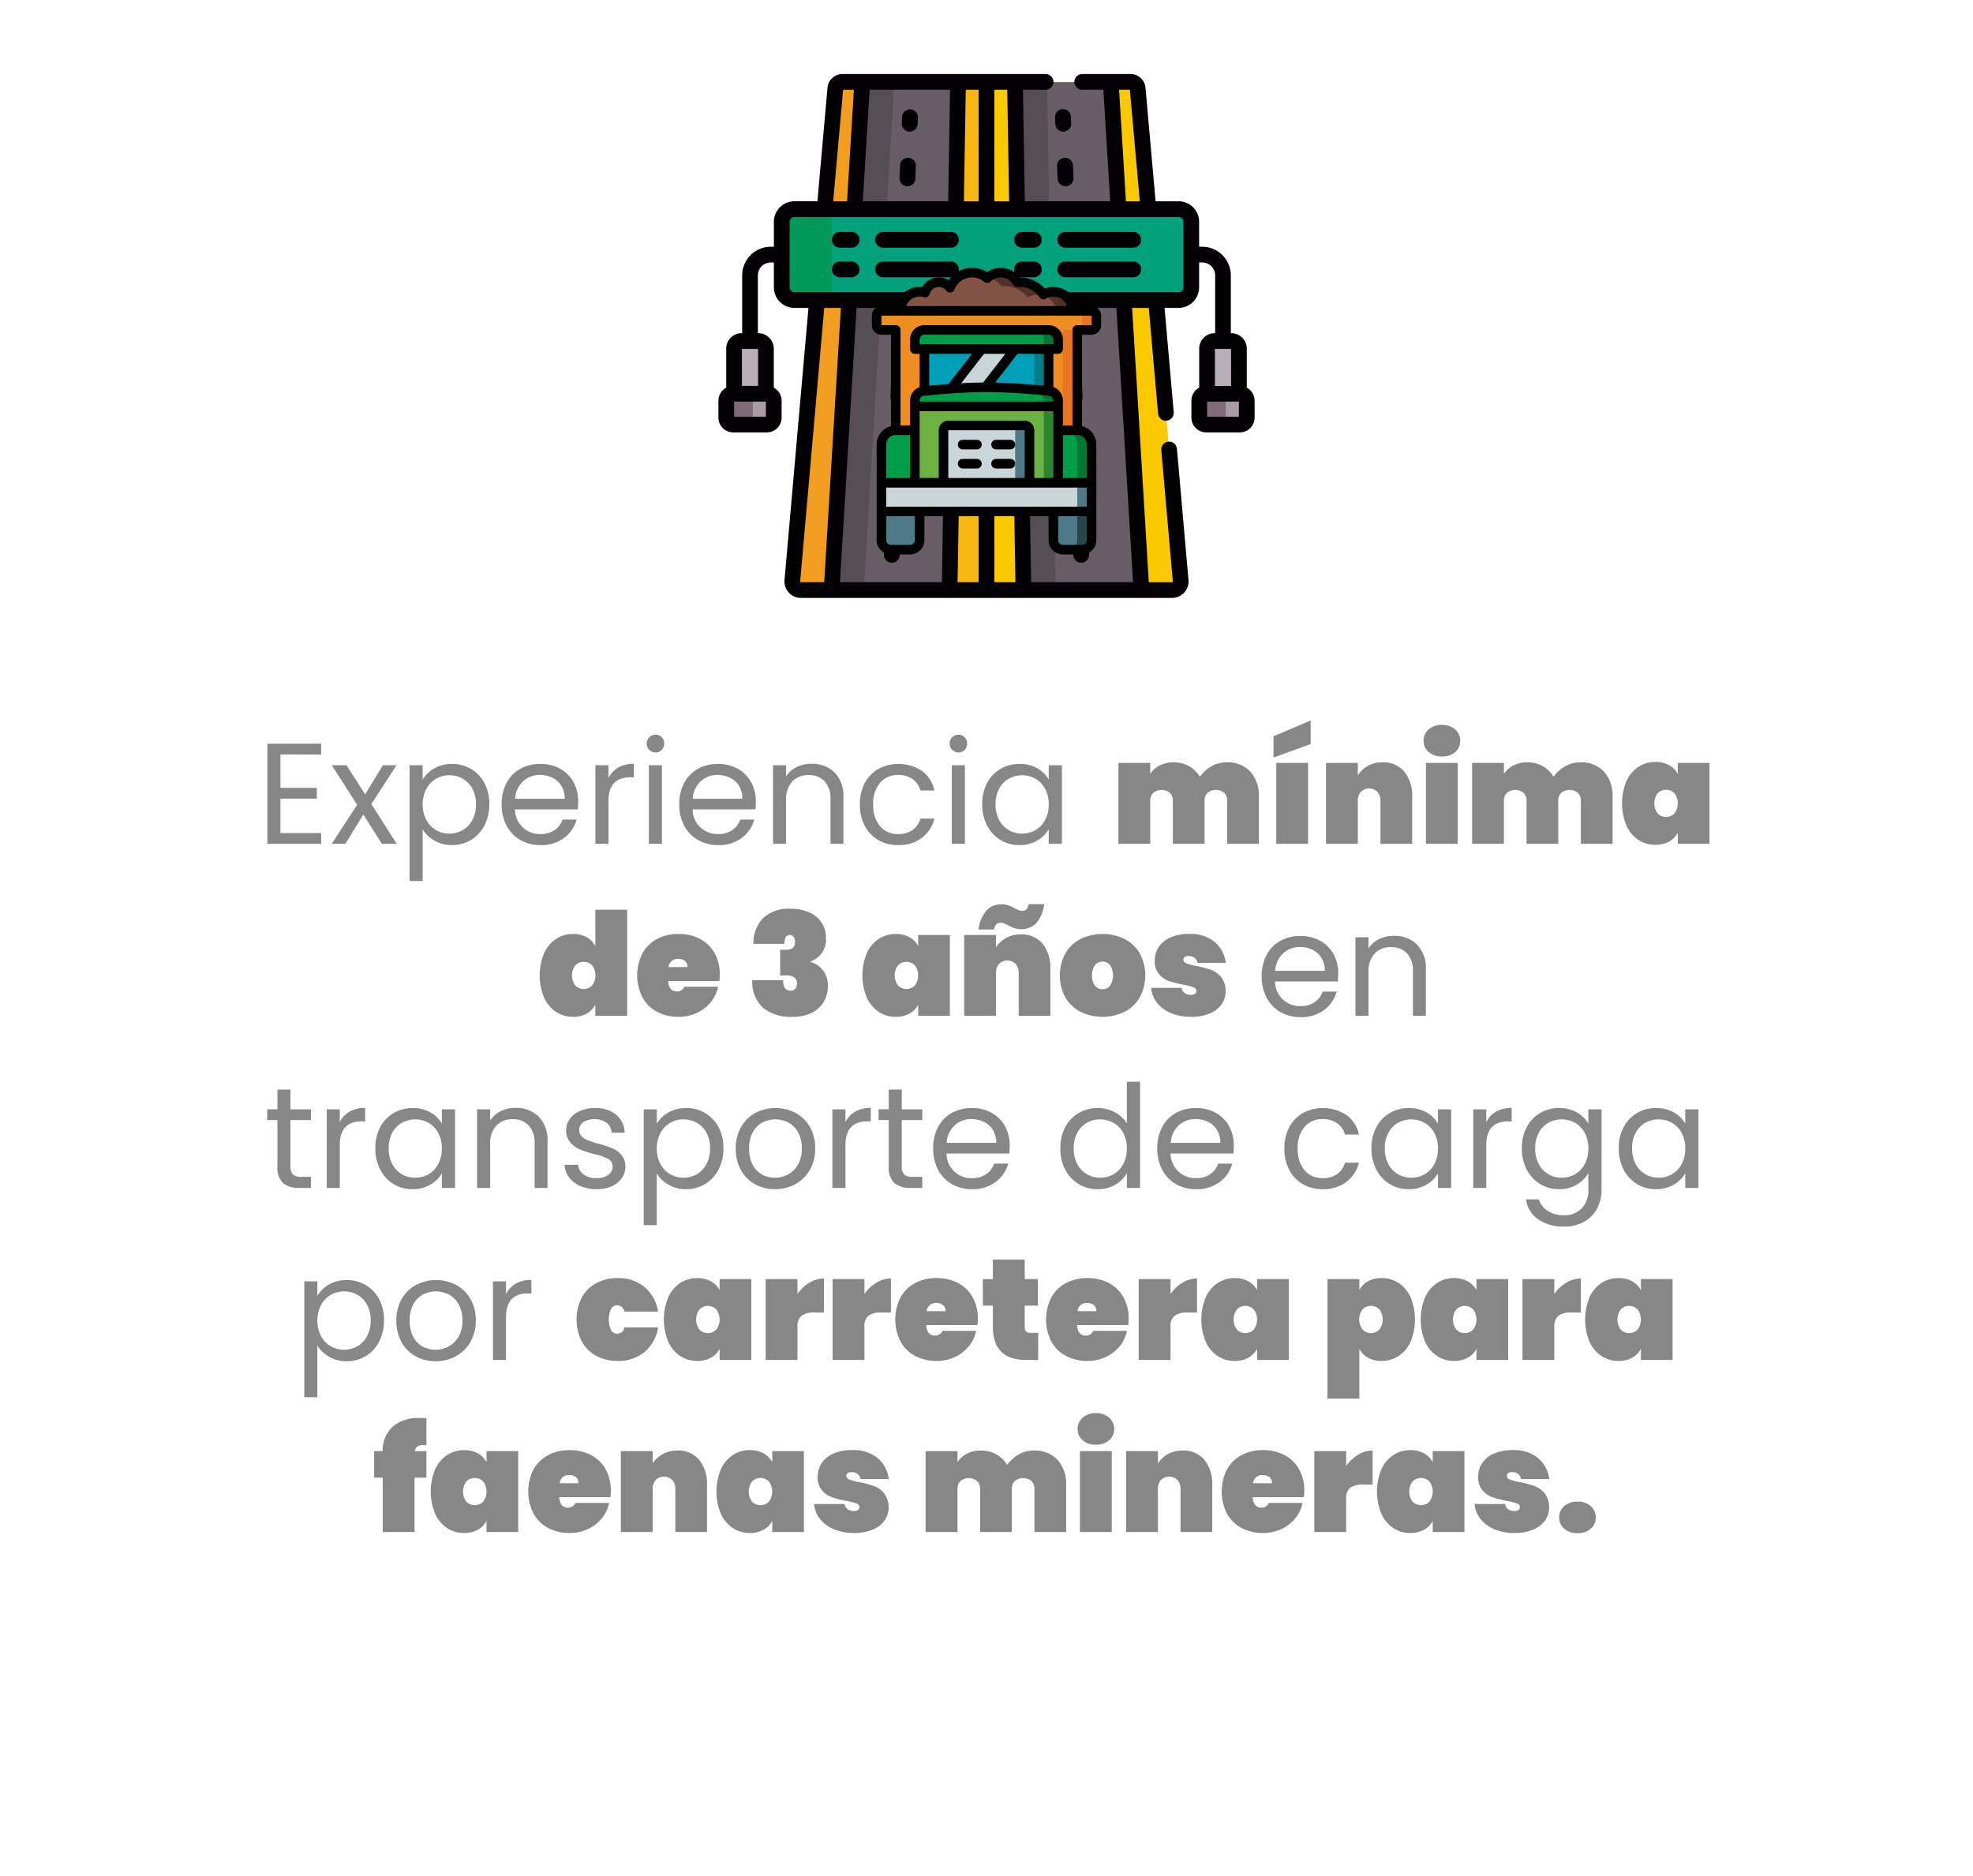 <svg id="28b1df4f-6c2e-4c9c-aa7f-655202340834" data-name="Capa 1" xmlns="http://www.w3.org/2000/svg" viewBox="0 0 178.903 170.079"><title>logos</title><path d="M104.131,19.087l-.972-11.025a.656.656,0,0,0-.643-.611H89.166V19.087Z" fill="#fac900"/><path d="M101.425,19.087l-.708-11.636h-8.686l.195,11.636Z" fill="#685c67"/><path d="M92.031,7.451l.195,11.636h2.909L94.94,7.451Z" fill="#574d55"/><path d="M104.817,27.178H89.166V53.529h17.125a.783.783,0,0,0,.765-.864Z" fill="#fac900"/><path d="M78.25,7.451H76.386a.656.656,0,0,0-.643.611l-.972,11.025h2.792Z" fill="#f19d1f"/><path d="M86.544,7.451l-.16,11.636H89.451V7.451Z" fill="#f6b712"/><path d="M77.085,27.178H74.085L71.846,52.665a.783.783,0,0,0,.765.864h2.919Z" fill="#f19d1f"/><path d="M86.272,27.178,85.909,53.529H89.451V27.178Z" fill="#f6b712"/><path d="M92.357,27.178,92.798,53.529H103.497l-1.598-26.351Z" fill="#685c67"/><path d="M92.357,27.178,92.798,53.529h2.909l-.441-26.351Z" fill="#574d55"/><path d="M86.676,19.087l.195-11.636h-8.686l-.708,11.636Z" fill="#685c67"/><path d="M78.184,7.451l-.708,11.636H80.386l.708-11.636Z" fill="#574d55"/><path d="M77.003,27.178,75.405,53.529H86.104l.441-26.351Z" fill="#685c67"/><path d="M77.003,27.178,75.405,53.529H78.314l1.598-26.351Z" fill="#574d55"/><path d="M106.868,27.231H72.034A1.154,1.154,0,0,1,70.884,26.081V20.139a1.154,1.154,0,0,1,1.15-1.15h34.833a1.154,1.154,0,0,1,1.15,1.15V26.081A1.153,1.153,0,0,1,106.868,27.231Z" fill="#00a17b"/><path d="M75.429,26.081V20.139a1.154,1.154,0,0,1,1.15-1.15H72.034a1.153,1.153,0,0,0-1.15,1.15V26.081a1.154,1.154,0,0,0,1.15,1.15H76.579A1.154,1.154,0,0,1,75.429,26.081Z" fill="#00995a"/><path d="M112.341,36.015v-4.378a.689.689,0,0,0-.687-.687h-1.517a.689.689,0,0,0-.687.687v4.378Z" fill="#b9aeb8"/><path d="M69.452,36.015v-4.378a.689.689,0,0,0-.687-.687H67.248a.689.689,0,0,0-.687.687v4.378Z" fill="#b9aeb8"/><path d="M112.419,35.73H109.371a.631.631,0,0,0-.629.629v1.533a.631.631,0,0,0,.629.629h3.048a.631.631,0,0,0,.629-.629V36.359A.631.631,0,0,0,112.419,35.73Z" fill="#ab9ba7"/><path d="M69.531,35.73H66.482a.631.631,0,0,0-.629.629v1.533a.631.631,0,0,0,.629.629H69.531a.631.631,0,0,0,.629-.629V36.359A.631.631,0,0,0,69.531,35.73Z" fill="#ab9ba7"/><path d="M111.147,37.892V36.359a.631.631,0,0,1,.629-.629H109.371a.631.631,0,0,0-.629.629v1.533a.631.631,0,0,0,.629.629h2.406A.631.631,0,0,1,111.147,37.892Z" fill="#806b79"/><path d="M68.259,37.892V36.359a.631.631,0,0,1,.629-.629H66.482a.631.631,0,0,0-.629.629v1.533a.631.631,0,0,0,.629.629H68.888A.631.631,0,0,1,68.259,37.892Z" fill="#806b79"/><path d="M113.054,35.151V31.611a1.401,1.401,0,0,0-1.399-1.399H111.608V24.972a2.603,2.603,0,0,0-2.6-2.6h-.277v-2.259a1.864,1.864,0,0,0-1.862-1.862h-2.085L103.869,7.969a1.358,1.358,0,0,0-1.352-1.256H98.133a.712.712,0,1,0,0,1.424h1.915l.62,10.113H92.927l-.171-10.113h2.053a.712.712,0,0,0,0-1.424h-18.423a1.358,1.358,0,0,0-1.352,1.255L74.12,18.25H72.035a1.864,1.864,0,0,0-1.862,1.862v2.259h-.277a2.603,2.603,0,0,0-2.6,2.6v5.24h-.046a1.401,1.401,0,0,0-1.399,1.399v3.541a1.342,1.342,0,0,0-.708,1.182v1.533A1.343,1.343,0,0,0,66.483,39.208h3.049A1.343,1.343,0,0,0,70.873,37.866V36.333a1.342,1.342,0,0,0-.708-1.182V31.611a1.401,1.401,0,0,0-1.399-1.399h-.046V24.972A1.177,1.177,0,0,1,69.895,23.796h.277v2.259A1.864,1.864,0,0,0,72.035,27.917h1.273l-2.171,24.661A1.495,1.495,0,0,0,72.611,54.215h33.681a1.495,1.495,0,0,0,1.474-1.637l-1.046-11.883a.712.712,0,1,0-1.419.125l1.046,11.883a.092.092,0,0,1-.022.071.042.042,0,0,1-.033.017h-2.124l-1.511-24.873h1.509l.843,9.578a.712.712,0,1,0,1.419-.125l-.832-9.453h1.273a1.864,1.864,0,0,0,1.862-1.862v-2.259h.277a1.177,1.177,0,0,1,1.176,1.176V30.211h-.046a1.401,1.401,0,0,0-1.399,1.399v3.541a1.342,1.342,0,0,0-.708,1.182v1.533a1.343,1.343,0,0,0,1.341,1.341h3.049a1.343,1.343,0,0,0,1.341-1.341V36.333A1.343,1.343,0,0,0,113.054,35.151ZM69.448,37.783H66.566v-1.367h2.882Zm-.708-2.792h-1.467V31.636h1.467Zm32.734-26.854h.979l.899,10.113h-1.258ZM91.503,18.25H90.164V8.137h1.168Zm-2.763 0H87.4l.171-10.113h1.168Zm-9.885-10.113h7.292l-.171,10.113H78.235Zm-2.406,0h.979l-.62,10.113H75.55ZM72.578,52.774a.091.091,0,0,1-.022-.071l2.182-24.785h1.509L74.735,52.79H72.611A.043.043,0,0,1,72.578,52.774ZM88.739,27.917V52.79H86.829l.417-24.873Zm-3.335,24.873H76.162l1.511-24.873h8.147Zm4.76,0v-24.873h1.494l.417,24.873Zm12.577,0H93.499l-.417-24.873h8.148ZM107.306,26.055a.444.444,0,0,1-.438.438H72.035a.444.444,0,0,1-.438-.438V20.113a.444.444,0,0,1,.438-.438h34.833a.444.444,0,0,1,.438.438Zm2.856,5.581h1.467v3.356h-1.467Zm2.175,6.147h-2.882v-1.367H112.337Z" fill="#020002"/><path d="M96.414,11.931l.03-.001a.719.719,0,0,0,.688-.748l-.024-.575a.719.719,0,1,0-1.436.059l.024.575A.719.719,0,0,0,96.414,11.931Z" fill="#020002"/><path d="M97.777,44.053a.719.719,0,0,0-.688.748l.048,1.144a.719.719,0,0,0,.718.689l.03-.001a.719.719,0,0,0,.688-.748l-.047-1.144a.721.721,0,0,0-.748-.688Z" fill="#020002"/><path d="M97.572,39.096a.719.719,0,0,0-.688.748l.047,1.144a.719.719,0,0,0,.718.689l.03-.001a.719.719,0,0,0,.688-.748l-.047-1.144A.722.722,0,0,0,97.572,39.096Z" fill="#020002"/><path d="M97.366,34.138a.719.719,0,0,0-.688.748l.047,1.144a.719.719,0,0,0,.718.689l.03-.001a.719.719,0,0,0,.688-.748l-.047-1.144A.721.721,0,0,0,97.366,34.138Z" fill="#020002"/><path d="M97.237,31.762l.03-.001a.719.719,0,0,0,.688-.748l-.047-1.144a.719.719,0,1,0-1.436.06l.047,1.144a.719.719,0,0,0,.718.689Z" fill="#020002"/><path d="M96.543,14.308a.719.719,0,0,0-.688.748l.047,1.144a.719.719,0,0,0,.718.689l.03-.001a.719.719,0,0,0,.688-.748L97.291,14.996A.721.721,0,0,0,96.543,14.308Z" fill="#020002"/><path d="M97.983,49.011a.719.719,0,0,0-.688.748l.024.575a.719.719,0,0,0,.718.689l.03-.001a.719.719,0,0,0,.688-.748l-.024-.575A.719.719,0,0,0,97.983,49.011Z" fill="#020002"/><path d="M82.542,9.92a.719.719,0,0,0-.748.688l-.024.575a.719.719,0,0,0,.688.748l.03.001a.719.719,0,0,0,.718-.689l.024-.575A.719.719,0,0,0,82.542,9.92Z" fill="#020002"/><path d="M81.019,46.634l.03.001a.719.719,0,0,0,.718-.689l.047-1.144a.719.719,0,1,0-1.436-.06l-.047,1.144a.719.719,0,0,0,.688.748Z" fill="#020002"/><path d="M81.224,41.676l.03.001a.719.719,0,0,0,.718-.689l.047-1.144a.719.719,0,1,0-1.436-.06l-.047,1.144A.719.719,0,0,0,81.224,41.676Z" fill="#020002"/><path d="M81.43,36.719l.03.001a.719.719,0,0,0,.718-.689l.047-1.144a.719.719,0,1,0-1.436-.06l-.047,1.144A.719.719,0,0,0,81.43,36.719Z" fill="#020002"/><path d="M81.636,31.761l.03.001a.719.719,0,0,0,.718-.689l.047-1.144a.719.719,0,0,0-1.436-.06L80.947,31.013a.719.719,0,0,0,.688.748Z" fill="#020002"/><path d="M82.36,14.308a.718.718,0,0,0-.748.688l-.047,1.144a.719.719,0,0,0,.688.748l.03.001a.719.719,0,0,0,.718-.689l.047-1.144A.719.719,0,0,0,82.36,14.308Z" fill="#020002"/><path d="M80.836,51.022l.03.001a.719.719,0,0,0,.718-.689l.024-.575a.719.719,0,1,0-1.436-.06l-.024.575A.719.719,0,0,0,80.836,51.022Z" fill="#020002"/><path d="M77.221,21.03H76.142a.712.712,0,1,0,0,1.424h1.079a.712.712,0,0,0,0-1.424Z" fill="#020002"/><path d="M86.231,21.03H80.065a.712.712,0,1,0,0,1.424h6.166a.712.712,0,1,0,0-1.424Z" fill="#020002"/><path d="M77.221,23.713H76.142a.712.712,0,0,0,0,1.424h1.079a.712.712,0,0,0,0-1.424Z" fill="#020002"/><path d="M86.231,23.713H80.065a.712.712,0,0,0,0,1.424h6.166a.712.712,0,0,0,0-1.424Z" fill="#020002"/><path d="M93.752,21.03H92.672a.712.712,0,1,0,0,1.424h1.079a.712.712,0,0,0,0-1.424Z" fill="#020002"/><path d="M102.761,21.03H96.595a.712.712,0,1,0,0,1.424h6.166a.712.712,0,0,0,0-1.424Z" fill="#020002"/><path d="M93.752,23.713H92.672a.712.712,0,1,0,0,1.424h1.079a.712.712,0,0,0,0-1.424Z" fill="#020002"/><path d="M102.761,23.713H96.595a.712.712,0,1,0,0,1.424h6.166a.712.712,0,0,0,0-1.424Z" fill="#020002"/><g id="58951096-3a26-4d0a-9ece-a0bf32a6830c" data-name="Page-1"><g id="27c18001-0303-43bc-998c-170153753291" data-name="036---Truck-"><g id="3c034bf4-78e3-481f-ae58-65b7a08ef165" data-name="Icons"><path id="664d466a-d455-4339-8323-d83285cabdbf" data-name="Shape" d="M95.515,26.452a1.717,1.717,0,0,0-.897.256,2.592,2.592,0,0,0-2.135-1.122,2.116,2.116,0,0,0-.234.013,1.719,1.719,0,0,0-2.651-.437c-.026.022-.048.043-.069.065-.03-.026-.061-.048-.095-.074a2.133,2.133,0,0,0-2.577,0H86.853a2.185,2.185,0,0,0-.71.94,1.295,1.295,0,0,0-.693-.463,1.184,1.184,0,0,0-.329-.043,1.282,1.282,0,0,0-.935.407h-.004a1.322,1.322,0,0,0-.303.537,1.677,1.677,0,0,0-.489-.078,1.732,1.732,0,0,0-.736.165v.004a1.035,1.035,0,0,0-.243.139,1.732,1.732,0,0,0-.754,1.408v1.334H97.247v-1.334A1.732,1.732,0,0,0,95.515,26.452Z" fill="#825345"/><path id="5fad67a8-5eec-4461-8592-22c3f95c243e" data-name="Shape" d="M97.1,28.167v1.334h-1.299V28.289a1.663,1.663,0,0,0-1.732-1.559,1.875,1.875,0,0,0-.897.23,2.682,2.682,0,0,0-2.135-1.018,2.116,2.116,0,0,0-.234.013,1.749,1.749,0,0,0-1.351-.793,1.719,1.719,0,0,1,2.651.437,2.116,2.116,0,0,1,.234-.013,2.592,2.592,0,0,1,2.135,1.122,1.725,1.725,0,0,1,2.629,1.46Z" fill="#543029"/><path id="3490f3cf-4ea1-44ae-b57d-6ef3d1209aed" data-name="Shape" d="M89.599,25.162c-.026.022-.048.043-.069.065-.03-.026-.061-.048-.095-.074h.017A.816.816,0,0,1,89.599,25.162Z" fill="#825345"/><path id="5c55f23a-ae94-4eee-bc0c-37c57d7ea931" data-name="Shape" d="M99.413,28.618v.866a.433.433,0,0,1-.433.433H97.767a.102.102,0,0,0-.035.009.087.087,0,0,0-.052.078v9.009H81.223V30.004a.087.087,0,0,0-.087-.087H79.923a.533.533,0,0,1-.087-.009.433.433,0,0,1-.346-.424v-.866a.433.433,0,0,1,.433-.433H98.98A.433.433,0,0,1,99.413,28.618Z" fill="#e97522"/><path id="6ac50792-001a-4d33-b294-3995554c2c70" data-name="Shape" d="M98.114,28.618v.866a.433.433,0,0,1-.381.429.211.211,0,0,1-.052.004H96.468a.087.087,0,0,0-.087.087v9.009H81.223V30.004a.087.087,0,0,0-.087-.087H79.923a.533.533,0,0,1-.087-.009.433.433,0,0,1-.346-.424v-.866a.433.433,0,0,1,.433-.433H97.681A.433.433,0,0,1,98.114,28.618Z" fill="#ee8d21"/><path id="3b170d39-9d64-4344-8a4a-91fb005dc790" data-name="Shape" d="M79.923,45.509h3.465v3.465a.866.866,0,0,1-.866.866H80.79a.866.866,0,0,1-.866-.866Z" fill="#4e7a87"/><path id="0000e2f5-e95a-42f8-b7ac-f40be0cef9ae" data-name="Shape" d="M98.98,45.509v3.465a.869.869,0,0,1-.866.866H96.381a.869.869,0,0,1-.866-.866V45.509Z" fill="#2a444c"/><path id="8519fcc9-ab72-4d28-93c6-1f4532f1503f" data-name="Shape" d="M97.681,45.509v3.465a.869.869,0,0,1-.866.866h-.433a.869.869,0,0,1-.866-.866V45.509Z" fill="#4e7a87"/><rect id="56c6872d-065a-4d3e-bce2-c07179237ef8" data-name="Rectangle-path" x="79.923" y="42.477" width="19.056" height="3.898" fill="#4e7a87"/><rect id="3e2c8b2c-0a37-4047-80eb-7f2e584b513b" data-name="Rectangle-path" x="79.923" y="42.477" width="17.757" height="3.898" fill="#cad5d9"/><path id="70d31c65-67f7-42a0-8be5-14c00394046d" data-name="Shape" d="M98.98,40.312v3.465H79.923V40.312a1.299,1.299,0,0,1,1.299-1.299H97.681A1.299,1.299,0,0,1,98.98,40.312Z" fill="#007834"/><path id="add98461-d0fc-4ba5-bcd2-880fad049f3c" data-name="Shape" d="M97.681,40.312v3.465H79.923V40.312a1.299,1.299,0,0,1,1.299-1.299H96.381A1.299,1.299,0,0,1,97.681,40.312Z" fill="#009e48"/><rect id="b61a1133-47a5-40f5-a3ab-f060e486fec8" data-name="Rectangle-path" x="82.955" y="36.414" width="12.993" height="7.363" fill="#2b862f"/><rect id="11c44431-3daa-46a7-924f-486ba2a1f913" data-name="Rectangle-path" x="82.955" y="36.414" width="11.694" height="7.363" fill="#6cb142"/><rect id="96aa4f4f-045b-4928-b0c3-fe74969ce540" data-name="Rectangle-path" x="83.821" y="30.783" width="11.261" height="5.535" fill="#007d87"/><rect id="61352402-6f7b-40dd-8745-1ddca9e576bd" data-name="Rectangle-path" x="83.821" y="30.783" width="9.961" height="5.535" fill="#00a0b9"/><polygon id="88db2cd0-f194-4c17-8167-436edd307ee4" data-name="Shape" points="89.356 35.517 92.05 31.216 89.018 31.216 86.229 35.673 86.225 35.673 89.356 35.517" fill="#cad5d9"/><path id="6d7594b9-1ba4-4308-8d14-8b92d8eca338" data-name="Shape" d="M95.948,36.323v.524h-12.993v-.524a.866.866,0,0,1,.771-.862c1.074-.113,3.11-.303,5.076-.338.221-.004.437-.009.65-.009,2.153,0,4.53.221,5.726.346A.866.866,0,0,1,95.948,36.323Z" fill="#007834"/><path id="bfc736d0-28b4-4bb3-8459-c3b9881b0eba" data-name="Shape" d="M93.35,39.012v4.764H85.554V39.012a.433.433,0,0,1,.433-.433h6.93A.433.433,0,0,1,93.35,39.012Z" fill="#4e7a87"/><path id="ee48160c-917a-49fd-b244-c9c34cd0dd90" data-name="Shape" d="M92.05,39.012v4.764H85.554V39.012a.433.433,0,0,1,.433-.433h5.63A.433.433,0,0,1,92.05,39.012Z" fill="#cad5d9"/><path id="1664e1ef-3393-4a48-b7e9-485564e1c36a" data-name="Shape" d="M95.948,30.783V31.433a.217.217,0,0,1-.217.217H83.172a.217.217,0,0,1-.217-.217v-.65a.869.869,0,0,1,.866-.866H95.082A.869.869,0,0,1,95.948,30.783Z" fill="#007834"/><path id="fd6e1ddc-5ab8-4c7c-b647-b8ec0dd7a759" data-name="Shape" d="M94.649,36.323v.524H82.955v-.524a.866.866,0,0,1,.771-.862c1.074-.113,3.11-.303,5.076-.338,1.966.035,4.002.225,5.076.338A.866.866,0,0,1,94.649,36.323Z" fill="#009e48"/><path id="47009c7e-a32d-4835-ba7f-226652e2a36d" data-name="Shape" d="M94.649,30.783V31.433a.217.217,0,0,1-.217.217H83.172a.217.217,0,0,1-.217-.217v-.65a.869.869,0,0,1,.866-.866h9.961A.869.869,0,0,1,94.649,30.783Z" fill="#009e48"/></g><g id="a32205b4-ca1d-46ee-a2ea-cf4e10ee63b1" data-name="Outline"><path id="25fa7388-404e-418a-a35b-b8b438dda6ef" data-name="Shape" d="M87.286,40.745h1.299a.433.433,0,1,0,0-.866h-1.299a.433.433,0,1,0,0,.866Z" fill="#010001"/><path id="25cb01bd-4982-4ee3-83b4-7c0b6bf9a372" data-name="Shape" d="M87.286,42.477h1.299a.433.433,0,1,0,0-.866h-1.299a.433.433,0,0,0,0,.866Z" fill="#010001"/><path id="f43b5ffe-a3f0-4ae3-82f1-2e6997ae0f04" data-name="Shape" d="M90.318,40.745h1.299a.433.433,0,0,0,0-.866H90.318a.433.433,0,0,0,0,.866Z" fill="#010001"/><path id="54a855da-8308-4e17-92fd-5bf84e5cf6b4" data-name="Shape" d="M90.318,42.477h1.299a.433.433,0,1,0,0-.866H90.318a.433.433,0,1,0,0,.866Z" fill="#010001"/><path id="0b105fe4-d339-49d6-b2ac-8f6cee7e125a" data-name="Shape" d="M98.98,30.35a.866.866,0,0,0,.866-.866v-.866a.866.866,0,0,0-.866-.866H97.637a2.169,2.169,0,0,0-2.122-1.732,2.107,2.107,0,0,0-.774.146A3.029,3.029,0,0,0,92.483,25.153h-.01a2.152,2.152,0,0,0-2.964-.474,2.54,2.54,0,0,0-1.357-.392,2.573,2.573,0,0,0-2.133,1.12,1.708,1.708,0,0,0-.898-.254,1.735,1.735,0,0,0-1.5.88,1.93,1.93,0,0,0-.232-.014A2.169,2.169,0,0,0,81.266,27.752H79.923a.866.866,0,0,0-.866.866v.866a.866.866,0,0,0,.866.866h.866v8.29a1.732,1.732,0,0,0-1.299,1.671v8.662a1.299,1.299,0,0,0,1.299,1.299H82.522a1.299,1.299,0,0,0,1.299-1.299V46.808H95.082v2.166a1.299,1.299,0,0,0,1.299,1.299h1.732a1.299,1.299,0,0,0,1.299-1.299v-8.662a1.732,1.732,0,0,0-1.299-1.671V30.35ZM83.388,26.885a1.252,1.252,0,0,1,.363.059.433.433,0,0,0,.543-.294.869.869,0,0,1,.827-.631.857.857,0,0,1,.68.339.433.433,0,0,0,.745-.107,1.713,1.713,0,0,1,2.707-.693.433.433,0,0,0,.583-.027,1.288,1.288,0,0,1,2.036.281.424.424,0,0,0,.424.217,2.13,2.13,0,0,1,1.965.925.433.433,0,0,0,.58.124,1.285,1.285,0,0,1,1.894.675H82.169A1.299,1.299,0,0,1,83.388,26.885ZM79.923,29.484v-.866H98.98v.866h-1.299a.433.433,0,0,0-.433.433v8.662h-.866V36.321a1.293,1.293,0,0,0-.866-1.222v-3.017h.433a.433.433,0,0,0,.433-.433v-.866a1.299,1.299,0,0,0-1.299-1.299H83.821a1.299,1.299,0,0,0-1.299,1.299v.866a.433.433,0,0,0,.433.433h.433v3.017a1.293,1.293,0,0,0-.866,1.222v2.258h-.866v-8.662a.433.433,0,0,0-.433-.433ZM98.547,45.942H80.356V44.209H98.547ZM94.649,34.971c-1.126-.11-2.785-.246-4.414-.281l2.027-2.608h2.387Zm-3.484-2.889-2.022,2.599c-.66.006-1.334.031-1.984.066l2.072-2.664Zm-7.777-.866v-.433a.433.433,0,0,1,.433-.433H95.082a.433.433,0,0,1,.433.433v.433Zm4.745.866L86.006,34.822c-.655.048-1.256.1-1.751.149V32.083Zm-4.36,3.808c1.21-.127,3.556-.343,5.678-.343s4.468.217,5.678.343a.433.433,0,0,1,.385.43v.092H83.388v-.092A.433.433,0,0,1,83.774,35.891Zm9.143,7.452H85.987v-4.331h6.93Zm.866,0v-4.331a.866.866,0,0,0-.866-.866H85.987a.866.866,0,0,0-.866.866v4.331H83.388V37.28H95.515v6.063ZM81.223,39.445H82.522v3.898H80.356V40.312A.866.866,0,0,1,81.223,39.445Zm1.732,9.528a.433.433,0,0,1-.433.433H80.79a.433.433,0,0,1-.433-.433V46.808h2.599Zm15.592,0a.433.433,0,0,1-.433.433H96.381a.433.433,0,0,1-.433-.433V46.808h2.599Zm0-8.662v3.032H96.381V39.445h1.299A.866.866,0,0,1,98.547,40.312Z" fill="#010001"/></g></g></g><path d="M25.428,68.41v3.028h3.302v.976H25.428v3.12h3.692v.975h-4.875V67.434h4.875v.976Z" fill="#878787"/><path d="M34.632,76.509l-1.69-2.652-1.625,2.652H30.082l2.301-3.536-2.301-3.588h1.339l1.69,2.639,1.611-2.639h1.235L33.67,72.908l2.301,3.601Z" fill="#878787"/><path d="M39.37,69.677a3.124,3.124,0,0,1,1.618-.41,3.34,3.34,0,0,1,1.723.455,3.215,3.215,0,0,1,1.216,1.28,4.011,4.011,0,0,1,.441,1.918,4.096,4.096,0,0,1-.441,1.924,3.24,3.24,0,0,1-2.938,1.781,3.102,3.102,0,0,1-1.605-.41,2.919,2.919,0,0,1-1.06-1.021v4.693H37.14V69.385h1.183V70.698A2.813,2.813,0,0,1,39.37,69.677Zm3.464,1.839a2.253,2.253,0,0,0-.877-.91,2.429,2.429,0,0,0-1.216-.312,2.368,2.368,0,0,0-1.202.318,2.328,2.328,0,0,0-.884.923,3.136,3.136,0,0,0,0,2.809,2.335,2.335,0,0,0,.884.923,2.368,2.368,0,0,0,1.202.318,2.394,2.394,0,0,0,1.216-.318,2.293,2.293,0,0,0,.877-.923,2.964,2.964,0,0,0,.325-1.424A2.896,2.896,0,0,0,42.834,71.516Z" fill="#878787"/><path d="M52.389,73.388H46.695a2.24,2.24,0,0,0,2.314,2.236,2.189,2.189,0,0,0,1.28-.357,1.894,1.894,0,0,0,.722-.956H52.285a3.059,3.059,0,0,1-1.144,1.671,3.456,3.456,0,0,1-2.132.644,3.593,3.593,0,0,1-1.813-.455,3.223,3.223,0,0,1-1.255-1.294,4.004,4.004,0,0,1-.455-1.943,4.065,4.065,0,0,1,.442-1.937,3.103,3.103,0,0,1,1.241-1.281,3.699,3.699,0,0,1,1.84-.448,3.575,3.575,0,0,1,1.794.442,3.067,3.067,0,0,1,1.202,1.215,3.596,3.596,0,0,1,.423,1.749A7.127,7.127,0,0,1,52.389,73.388Zm-1.482-2.125a1.94,1.94,0,0,0-.812-.741,2.534,2.534,0,0,0-1.138-.254,2.196,2.196,0,0,0-1.527.572,2.333,2.333,0,0,0-.722,1.586h4.498A2.181,2.181,0,0,0,50.907,71.263Z" fill="#878787"/><path d="M56.062,69.593a2.746,2.746,0,0,1,1.41-.338v1.222H57.16q-1.988,0-1.988,2.158v3.874H53.988v-7.124h1.184v1.157A2.272,2.272,0,0,1,56.062,69.593Z" fill="#878787"/><path d="M58.876,67.994a.806.806,0,0,1,.572-1.378.742.742,0,0,1,.553.233.833.833,0,0,1,0,1.145.745.745,0,0,1-.553.233A.781.781,0,0,1,58.876,67.994Zm1.145,1.391v7.124H58.837v-7.124Z" fill="#878787"/><path d="M68.496,73.388H62.802A2.24,2.24,0,0,0,65.116,75.625a2.189,2.189,0,0,0,1.28-.357,1.894,1.894,0,0,0,.722-.956h1.273a3.059,3.059,0,0,1-1.144,1.671,3.456,3.456,0,0,1-2.132.644,3.593,3.593,0,0,1-1.813-.455,3.223,3.223,0,0,1-1.255-1.294,4.004,4.004,0,0,1-.455-1.943,4.065,4.065,0,0,1,.442-1.937,3.103,3.103,0,0,1,1.241-1.281,3.699,3.699,0,0,1,1.84-.448,3.575,3.575,0,0,1,1.794.442,3.067,3.067,0,0,1,1.202,1.215,3.596,3.596,0,0,1,.423,1.749A7.127,7.127,0,0,1,68.496,73.388Zm-1.482-2.125a1.94,1.94,0,0,0-.812-.741,2.534,2.534,0,0,0-1.138-.254,2.196,2.196,0,0,0-1.527.572,2.333,2.333,0,0,0-.722,1.586h4.498A2.181,2.181,0,0,0,67.013,71.263Z" fill="#878787"/><path d="M75.672,70.041a3.029,3.029,0,0,1,.806,2.269v4.199H75.307V72.478a2.294,2.294,0,0,0-.532-1.631,1.905,1.905,0,0,0-1.456-.565,1.951,1.951,0,0,0-1.489.585,2.388,2.388,0,0,0-.552,1.702v3.939H70.095v-7.124h1.184v1.014a2.345,2.345,0,0,1,.955-.845,2.965,2.965,0,0,1,1.333-.299A2.886,2.886,0,0,1,75.672,70.041Z" fill="#878787"/><path d="M78.415,71.003a3.18,3.18,0,0,1,1.229-1.28,3.898,3.898,0,0,1,3.965.183,3.002,3.002,0,0,1,1.124,1.768H83.459a1.833,1.833,0,0,0-.709-1.027,2.187,2.187,0,0,0-1.307-.377,2.098,2.098,0,0,0-1.638.695,2.851,2.851,0,0,0-.624,1.97,2.895,2.895,0,0,0,.624,1.989,2.087,2.087,0,0,0,1.638.702,2.21,2.21,0,0,0,1.301-.364,1.842,1.842,0,0,0,.715-1.04h1.273a3.129,3.129,0,0,1-1.144,1.749,3.429,3.429,0,0,1-2.146.656,3.524,3.524,0,0,1-1.8-.455,3.167,3.167,0,0,1-1.229-1.287,4.094,4.094,0,0,1-.442-1.95A4.03,4.03,0,0,1,78.415,71.003Z" fill="#878787"/><path d="M86.345,67.994a.806.806,0,0,1,.572-1.378.742.742,0,0,1,.553.233.833.833,0,0,1,0,1.145.745.745,0,0,1-.553.233A.781.781,0,0,1,86.345,67.994Zm1.145,1.391v7.124H86.305v-7.124Z" fill="#878787"/><path d="M89.504,71.003a3.206,3.206,0,0,1,1.215-1.28,3.34,3.34,0,0,1,1.723-.455,3.161,3.161,0,0,1,1.625.403,2.683,2.683,0,0,1,1.027,1.014v-1.3h1.196v7.124H95.094V75.182a2.785,2.785,0,0,1-1.047,1.033,3.126,3.126,0,0,1-1.618.41,3.231,3.231,0,0,1-1.716-.468,3.278,3.278,0,0,1-1.209-1.313,4.085,4.085,0,0,1-.442-1.924A4,4,0,0,1,89.504,71.003Zm5.265.527a2.296,2.296,0,0,0-.877-.917,2.491,2.491,0,0,0-2.425-.007,2.265,2.265,0,0,0-.871.91,2.896,2.896,0,0,0-.325,1.404,2.964,2.964,0,0,0,.325,1.424,2.306,2.306,0,0,0,.871.923,2.359,2.359,0,0,0,1.209.318,2.397,2.397,0,0,0,1.216-.318,2.293,2.293,0,0,0,.877-.923,2.934,2.934,0,0,0,.325-1.411A2.892,2.892,0,0,0,94.768,71.53Z" fill="#878787"/><path d="M113.378,69.969a3.259,3.259,0,0,1,.773,2.288v4.251h-2.873V72.622a.965.965,0,0,0-.279-.734,1.191,1.191,0,0,0-1.502,0,.979.979,0,0,0-.272.734v3.887h-2.873V72.622a.968.968,0,0,0-.279-.734,1.191,1.191,0,0,0-1.502,0,.979.979,0,0,0-.272.734v3.887H101.411v-7.332h2.887v.988a2.276,2.276,0,0,1,.852-.754,2.667,2.667,0,0,1,1.267-.286,2.81,2.81,0,0,1,1.404.345,2.585,2.585,0,0,1,.976.968,3.301,3.301,0,0,1,1.026-.942A2.647,2.647,0,0,1,111.2,69.125,2.802,2.802,0,0,1,113.378,69.969Z" fill="#878787"/><path d="M118.845,67.461l-3.367,1.222V66.759l3.367-1.43Zm-.234,1.716v7.332h-2.886v-7.332Z" fill="#878787"/><path d="M127.34,69.969a3.453,3.453,0,0,1,.708,2.288v4.251h-2.873V72.622a1.177,1.177,0,0,0-.279-.826,1.077,1.077,0,0,0-1.501,0,1.193,1.193,0,0,0-.273.826v3.887h-2.886v-7.332h2.886v1.118a2.608,2.608,0,0,1,.903-.845,2.656,2.656,0,0,1,1.346-.325A2.43,2.43,0,0,1,127.34,69.969Z" fill="#878787"/><path d="M129.543,68.188a1.298,1.298,0,0,1-.455-1.014,1.331,1.331,0,0,1,.455-1.033,1.737,1.737,0,0,1,1.209-.41,1.719,1.719,0,0,1,1.196.41,1.328,1.328,0,0,1,.455,1.033,1.295,1.295,0,0,1-.455,1.014,1.734,1.734,0,0,1-1.196.403A1.753,1.753,0,0,1,129.543,68.188Zm2.64.988v7.332h-2.887v-7.332Z" fill="#878787"/><path d="M145.449,69.969a3.264,3.264,0,0,1,.773,2.288v4.251h-2.873V72.622a.965.965,0,0,0-.28-.734,1.19,1.19,0,0,0-1.501,0,.98.98,0,0,0-.273.734v3.887h-2.873V72.622a.965.965,0,0,0-.279-.734,1.19,1.19,0,0,0-1.501,0,.976.976,0,0,0-.273.734v3.887h-2.886v-7.332H136.368v.988a2.284,2.284,0,0,1,.852-.754,2.671,2.671,0,0,1,1.268-.286,2.815,2.815,0,0,1,1.404.345,2.575,2.575,0,0,1,.975.968,3.304,3.304,0,0,1,1.027-.942,2.647,2.647,0,0,1,1.378-.37A2.805,2.805,0,0,1,145.449,69.969Z" fill="#878787"/><path d="M147.476,70.834a3.026,3.026,0,0,1,1.086-1.3,2.773,2.773,0,0,1,1.547-.448,2.484,2.484,0,0,1,1.234.292,1.984,1.984,0,0,1,.793.8v-1.001h2.873v7.332h-2.873v-1.001a1.984,1.984,0,0,1-.793.8,2.484,2.484,0,0,1-1.234.292,2.773,2.773,0,0,1-1.547-.448,3.026,3.026,0,0,1-1.086-1.3,5.287,5.287,0,0,1,0-4.018Zm4.361,1.099a1.067,1.067,0,0,0-1.534,0,1.535,1.535,0,0,0,0,1.82,1.067,1.067,0,0,0,1.534,0,1.535,1.535,0,0,0,0-1.82Z" fill="#878787"/><path d="M49.335,86.433a3.024,3.024,0,0,1,1.085-1.3,2.773,2.773,0,0,1,1.547-.448,2.451,2.451,0,0,1,1.229.292,2,2,0,0,1,.787.8V82.488H56.868v9.62H53.982v-1.001a2,2,0,0,1-.787.8,2.451,2.451,0,0,1-1.229.292,2.773,2.773,0,0,1-1.547-.448,3.024,3.024,0,0,1-1.085-1.3,5.275,5.275,0,0,1,0-4.018ZM53.696,87.532a1.067,1.067,0,0,0-1.534,0,1.535,1.535,0,0,0,0,1.82,1.067,1.067,0,0,0,1.534,0,1.535,1.535,0,0,0,0-1.82Z" fill="#878787"/><path d="M65.226,88.949H60.586q.064.949.793.949a.701.701,0,0,0,.676-.429h3.055a3.172,3.172,0,0,1-.656,1.397,3.536,3.536,0,0,1-1.261.975,3.88,3.88,0,0,1-1.671.357,4.055,4.055,0,0,1-1.943-.455,3.231,3.231,0,0,1-1.326-1.307,4.431,4.431,0,0,1,0-3.99,3.237,3.237,0,0,1,1.326-1.307,4.055,4.055,0,0,1,1.943-.455,4.107,4.107,0,0,1,1.943.448,3.228,3.228,0,0,1,1.326,1.28,3.895,3.895,0,0,1,.475,1.963A3.981,3.981,0,0,1,65.226,88.949Zm-2.886-1.261a.669.669,0,0,0-.234-.553.904.904,0,0,0-.585-.188.814.814,0,0,0-.896.741Z" fill="#878787"/><path d="M69.223,83.217a3.423,3.423,0,0,1,2.451-.819,4.02,4.02,0,0,1,1.755.351,2.559,2.559,0,0,1,1.099.949,2.514,2.514,0,0,1,.37,1.353,2.087,2.087,0,0,1-1.391,2.118v.053a2.16,2.16,0,0,1,1.56,2.171,2.758,2.758,0,0,1-.39,1.469,2.605,2.605,0,0,1-1.111.988,3.883,3.883,0,0,1-1.71.351,4.003,4.003,0,0,1-2.651-.806,3.171,3.171,0,0,1-.988-2.522h2.808a1.149,1.149,0,0,0,.137.709.633.633,0,0,0,.565.24.498.498,0,0,0,.39-.176.757.757,0,0,0-.084-1.014,1.34,1.34,0,0,0-.812-.188H70.738V86.115h.469q.883.053.884-.702a.716.716,0,0,0-.137-.48.437.437,0,0,0-.345-.156q-.48,0-.48.806H68.32A3.223,3.223,0,0,1,69.223,83.217Z" fill="#878787"/><path d="M78.597,86.433a3.024,3.024,0,0,1,1.085-1.3,2.773,2.773,0,0,1,1.547-.448,2.488,2.488,0,0,1,1.235.292,1.99,1.99,0,0,1,.793.8v-1.001h2.873v7.332h-2.873v-1.001a1.99,1.99,0,0,1-.793.8,2.488,2.488,0,0,1-1.235.292,2.773,2.773,0,0,1-1.547-.448,3.024,3.024,0,0,1-1.085-1.3,5.275,5.275,0,0,1,0-4.018ZM82.959,87.532a1.067,1.067,0,0,0-1.534,0,1.535,1.535,0,0,0,0,1.82,1.067,1.067,0,0,0,1.534,0,1.535,1.535,0,0,0,0-1.82Z" fill="#878787"/><path d="M94.535,85.569a3.453,3.453,0,0,1,.708,2.288v4.251h-2.873V88.221a1.177,1.177,0,0,0-.279-.826,1.077,1.077,0,0,0-1.501,0,1.193,1.193,0,0,0-.273.826v3.887H87.43v-7.332h2.886v1.118a2.608,2.608,0,0,1,.903-.845,2.656,2.656,0,0,1,1.346-.325A2.43,2.43,0,0,1,94.535,85.569Zm-5.07-3.035a1.817,1.817,0,0,1,1.358-.54,1.84,1.84,0,0,1,.585.091,3.699,3.699,0,0,1,.585.261,4.171,4.171,0,0,0,.396.188.833.833,0,0,0,.306.059q.48,0,.572-.611h1.417A3.235,3.235,0,0,1,93.95,83.723a1.972,1.972,0,0,1-1.943.441,3.601,3.601,0,0,1-.585-.26c-.122-.061-.243-.114-.364-.162a.925.925,0,0,0-.338-.071q-.469,0-.585.61h-1.404A3.27,3.27,0,0,1,89.465,82.534Z" fill="#878787"/><path d="M97.986,91.744a3.343,3.343,0,0,1-1.384-1.307,4.223,4.223,0,0,1,0-3.99,3.349,3.349,0,0,1,1.384-1.307,4.575,4.575,0,0,1,3.979,0,3.349,3.349,0,0,1,1.384,1.307,4.223,4.223,0,0,1,0,3.99,3.343,3.343,0,0,1-1.384,1.307,4.575,4.575,0,0,1-3.979,0Zm2.665-2.359a1.761,1.761,0,0,0,0-1.885.876.876,0,0,0-1.352,0,1.409,1.409,0,0,0-.273.942,1.436,1.436,0,0,0,.267.942.884.884,0,0,0,1.358,0Z" fill="#878787"/><path d="M106.182,91.861a3.11,3.11,0,0,1-1.268-.936,2.507,2.507,0,0,1-.533-1.353h2.77a.683.683,0,0,0,.279.481,1.004,1.004,0,0,0,.578.155.577.577,0,0,0,.352-.097.294.294,0,0,0,.13-.241.363.363,0,0,0-.273-.351,6.47,6.47,0,0,0-.923-.234,9.349,9.349,0,0,1-1.307-.338,2.103,2.103,0,0,1-.896-.624,1.801,1.801,0,0,1-.384-1.222,2.215,2.215,0,0,1,.357-1.229,2.406,2.406,0,0,1,1.06-.871,4.11,4.11,0,0,1,1.703-.318,3.421,3.421,0,0,1,2.32.728,2.991,2.991,0,0,1,1.008,1.898h-2.562a.769.769,0,0,0-.272-.462.885.885,0,0,0-.56-.162.577.577,0,0,0-.338.084.293.293,0,0,0-.116.254q0,.221.272.331a5.051,5.051,0,0,0,.871.228,9.592,9.592,0,0,1,1.339.352,2.212,2.212,0,0,1,.949.669,2.156,2.156,0,0,1,.025,2.477,2.494,2.494,0,0,1-1.085.819,4.244,4.244,0,0,1-1.657.299A4.688,4.688,0,0,1,106.182,91.861Z" fill="#878787"/><path d="M121.307,88.988h-5.693a2.238,2.238,0,0,0,2.313,2.236,2.185,2.185,0,0,0,1.28-.357,1.888,1.888,0,0,0,.722-.956h1.274a3.061,3.061,0,0,1-1.145,1.671,3.452,3.452,0,0,1-2.132.644,3.598,3.598,0,0,1-1.813-.455,3.214,3.214,0,0,1-1.254-1.294,4.004,4.004,0,0,1-.455-1.943,4.065,4.065,0,0,1,.441-1.937,3.111,3.111,0,0,1,1.242-1.281,3.693,3.693,0,0,1,1.839-.448,3.572,3.572,0,0,1,1.794.442,3.069,3.069,0,0,1,1.203,1.215,3.595,3.595,0,0,1,.422,1.749A6.849,6.849,0,0,1,121.307,88.988ZM119.826,86.863a1.946,1.946,0,0,0-.812-.741,2.537,2.537,0,0,0-1.138-.254,2.194,2.194,0,0,0-1.527.572,2.329,2.329,0,0,0-.722,1.586h4.498A2.181,2.181,0,0,0,119.826,86.863Z" fill="#878787"/><path d="M128.484,85.64a3.029,3.029,0,0,1,.806,2.269v4.199h-1.17V88.078a2.289,2.289,0,0,0-.533-1.631,1.905,1.905,0,0,0-1.456-.565,1.947,1.947,0,0,0-1.488.585,2.388,2.388,0,0,0-.553,1.702v3.939H122.907v-7.124h1.183V85.998a2.354,2.354,0,0,1,.956-.845,2.961,2.961,0,0,1,1.332-.299A2.89,2.89,0,0,1,128.484,85.64Z" fill="#878787"/><path d="M26.338,101.559v4.199a.997.997,0,0,0,.221.734,1.088,1.088,0,0,0,.768.215h.871v1.001H27.131a2.121,2.121,0,0,1-1.482-.455,1.953,1.953,0,0,1-.493-1.495v-4.199h-.924v-.975h.924V98.791h1.183v1.794h1.859v.975Z" fill="#878787"/><path d="M31.7,100.793a2.749,2.749,0,0,1,1.41-.338v1.222h-.312q-1.989,0-1.989,2.158v3.874H29.627v-7.124h1.183v1.157A2.272,2.272,0,0,1,31.7,100.793Z" fill="#878787"/><path d="M34.475,102.203a3.206,3.206,0,0,1,1.215-1.28,3.34,3.34,0,0,1,1.723-.455,3.161,3.161,0,0,1,1.625.403,2.683,2.683,0,0,1,1.027,1.014v-1.3h1.196v7.124H40.065v-1.326a2.785,2.785,0,0,1-1.047,1.033,3.126,3.126,0,0,1-1.618.41,3.231,3.231,0,0,1-1.716-.468,3.278,3.278,0,0,1-1.209-1.313,4.085,4.085,0,0,1-.442-1.924A4,4,0,0,1,34.475,102.203Zm5.265.527a2.296,2.296,0,0,0-.877-.917,2.491,2.491,0,0,0-2.425-.007,2.265,2.265,0,0,0-.871.91,2.896,2.896,0,0,0-.325,1.404,2.964,2.964,0,0,0,.325,1.424,2.306,2.306,0,0,0,.871.923,2.359,2.359,0,0,0,1.209.318,2.397,2.397,0,0,0,1.216-.318,2.293,2.293,0,0,0,.877-.923,2.934,2.934,0,0,0,.325-1.411A2.892,2.892,0,0,0,39.74,102.73Z" fill="#878787"/><path d="M48.841,101.241a3.029,3.029,0,0,1,.806,2.269v4.199H48.476v-4.03a2.289,2.289,0,0,0-.533-1.631,1.905,1.905,0,0,0-1.456-.565,1.947,1.947,0,0,0-1.488.585,2.388,2.388,0,0,0-.553,1.702v3.939H43.263v-7.124h1.183v1.014a2.354,2.354,0,0,1,.956-.845,2.961,2.961,0,0,1,1.332-.299A2.89,2.89,0,0,1,48.841,101.241Z" fill="#878787"/><path d="M52.637,107.547a2.475,2.475,0,0,1-1.027-.78,2.074,2.074,0,0,1-.416-1.15h1.222a1.202,1.202,0,0,0,.501.871,1.9,1.9,0,0,0,1.176.338,1.712,1.712,0,0,0,1.066-.299.914.914,0,0,0,.39-.754.745.745,0,0,0-.416-.696,5.858,5.858,0,0,0-1.286-.448,9.373,9.373,0,0,1-1.294-.423,2.282,2.282,0,0,1-.858-.637,1.662,1.662,0,0,1-.357-1.111,1.684,1.684,0,0,1,.325-1.001,2.203,2.203,0,0,1,.923-.722,3.319,3.319,0,0,1,1.365-.267,2.911,2.911,0,0,1,1.911.599,2.155,2.155,0,0,1,.78,1.638H55.457a1.219,1.219,0,0,0-.448-.897,1.983,1.983,0,0,0-2.112-.064.841.841,0,0,0-.377.715.779.779,0,0,0,.228.578,1.645,1.645,0,0,0,.571.364,9.811,9.811,0,0,0,.956.306,10.47,10.47,0,0,1,1.248.409,2.189,2.189,0,0,1,.825.604,1.619,1.619,0,0,1,.357,1.054,1.803,1.803,0,0,1-.325,1.053,2.169,2.169,0,0,1-.916.734,3.277,3.277,0,0,1-1.358.267A3.695,3.695,0,0,1,52.637,107.547Z" fill="#878787"/><path d="M60.598,100.878a3.127,3.127,0,0,1,1.619-.41,3.339,3.339,0,0,1,1.722.455,3.215,3.215,0,0,1,1.216,1.28,4,4,0,0,1,.442,1.918,4.085,4.085,0,0,1-.442,1.924,3.24,3.24,0,0,1-2.938,1.781,3.097,3.097,0,0,1-1.605-.41,2.912,2.912,0,0,1-1.06-1.021v4.693H58.369V100.585h1.184v1.313A2.803,2.803,0,0,1,60.598,100.878Zm3.465,1.839a2.255,2.255,0,0,0-.878-.91,2.428,2.428,0,0,0-1.215-.312,2.371,2.371,0,0,0-1.203.318,2.328,2.328,0,0,0-.884.923,3.144,3.144,0,0,0,0,2.809,2.335,2.335,0,0,0,.884.923,2.455,2.455,0,0,0,2.418,0,2.295,2.295,0,0,0,.878-.923,2.964,2.964,0,0,0,.325-1.424A2.896,2.896,0,0,0,64.063,102.717Z" fill="#878787"/><path d="M68.451,107.371a3.238,3.238,0,0,1-1.274-1.294,3.963,3.963,0,0,1-.461-1.943,3.844,3.844,0,0,1,.475-1.931,3.271,3.271,0,0,1,1.293-1.287,3.972,3.972,0,0,1,3.666,0,3.29,3.29,0,0,1,1.294,1.281,3.851,3.851,0,0,1,.475,1.937,3.791,3.791,0,0,1-.488,1.943,3.373,3.373,0,0,1-1.319,1.294,3.779,3.779,0,0,1-1.846.455A3.64,3.64,0,0,1,68.451,107.371Zm3.01-.884a2.285,2.285,0,0,0,.903-.897,2.874,2.874,0,0,0,.344-1.456,2.916,2.916,0,0,0-.338-1.456,2.21,2.21,0,0,0-.884-.891,2.555,2.555,0,0,0-2.372,0,2.146,2.146,0,0,0-.865.891,3.024,3.024,0,0,0-.324,1.456,3.084,3.084,0,0,0,.318,1.469,2.106,2.106,0,0,0,.852.891,2.388,2.388,0,0,0,1.17.293A2.501,2.501,0,0,0,71.461,106.487Z" fill="#878787"/><path d="M77.551,100.793a2.749,2.749,0,0,1,1.41-.338v1.222h-.312q-1.989,0-1.989,2.158v3.874H75.477v-7.124H76.66v1.157A2.272,2.272,0,0,1,77.551,100.793Z" fill="#878787"/><path d="M81.768,101.559v4.199a.997.997,0,0,0,.222.734,1.085,1.085,0,0,0,.767.215h.871v1.001H82.561a2.119,2.119,0,0,1-1.481-.455,1.949,1.949,0,0,1-.494-1.495v-4.199h-.923v-.975h.923V98.791h1.183v1.794h1.859v.975Z" fill="#878787"/><path d="M91.518,104.589H85.825a2.238,2.238,0,0,0,2.313,2.236,2.185,2.185,0,0,0,1.28-.357,1.888,1.888,0,0,0,.722-.956h1.274a3.061,3.061,0,0,1-1.145,1.671,3.452,3.452,0,0,1-2.132.644,3.598,3.598,0,0,1-1.813-.455,3.214,3.214,0,0,1-1.254-1.294,4.004,4.004,0,0,1-.455-1.943,4.065,4.065,0,0,1,.441-1.937,3.111,3.111,0,0,1,1.242-1.281,3.693,3.693,0,0,1,1.839-.448,3.572,3.572,0,0,1,1.794.442,3.069,3.069,0,0,1,1.203,1.215,3.595,3.595,0,0,1,.422,1.749A6.849,6.849,0,0,1,91.518,104.589Zm-1.481-2.125a1.946,1.946,0,0,0-.812-.741,2.537,2.537,0,0,0-1.138-.254,2.194,2.194,0,0,0-1.527.572,2.329,2.329,0,0,0-.722,1.586h4.498A2.181,2.181,0,0,0,90.037,102.464Z" fill="#878787"/><path d="M96.589,102.203a3.215,3.215,0,0,1,1.216-1.28,3.363,3.363,0,0,1,1.735-.455,3.219,3.219,0,0,1,1.547.384,2.767,2.767,0,0,1,1.092,1.008V98.089h1.196v9.62h-1.196v-1.339a2.754,2.754,0,0,1-1.04,1.046,3.089,3.089,0,0,1-1.611.41,3.24,3.24,0,0,1-2.938-1.781,4.084,4.084,0,0,1-.441-1.924A4,4,0,0,1,96.589,102.203Zm5.266.527a2.298,2.298,0,0,0-.878-.917,2.491,2.491,0,0,0-2.425-.007,2.271,2.271,0,0,0-.871.91,2.907,2.907,0,0,0-.324,1.404,2.975,2.975,0,0,0,.324,1.424,2.312,2.312,0,0,0,.871.923,2.362,2.362,0,0,0,1.209.318,2.394,2.394,0,0,0,1.216-.318,2.295,2.295,0,0,0,.878-.923,2.945,2.945,0,0,0,.324-1.411A2.903,2.903,0,0,0,101.854,102.73Z" fill="#878787"/><path d="M111.838,104.589h-5.694a2.24,2.24,0,0,0,2.314,2.236,2.189,2.189,0,0,0,1.28-.357,1.894,1.894,0,0,0,.722-.956h1.273a3.059,3.059,0,0,1-1.144,1.671,3.456,3.456,0,0,1-2.132.644,3.593,3.593,0,0,1-1.813-.455,3.223,3.223,0,0,1-1.255-1.294,4.004,4.004,0,0,1-.455-1.943,4.065,4.065,0,0,1,.442-1.937,3.103,3.103,0,0,1,1.241-1.281,3.699,3.699,0,0,1,1.84-.448,3.575,3.575,0,0,1,1.794.442,3.067,3.067,0,0,1,1.202,1.215,3.596,3.596,0,0,1,.423,1.749A7.127,7.127,0,0,1,111.838,104.589Zm-1.482-2.125a1.94,1.94,0,0,0-.812-.741,2.534,2.534,0,0,0-1.138-.254,2.196,2.196,0,0,0-1.527.572,2.333,2.333,0,0,0-.722,1.586h4.498A2.181,2.181,0,0,0,110.355,102.464Z" fill="#878787"/><path d="M116.908,102.203a3.18,3.18,0,0,1,1.229-1.28,3.898,3.898,0,0,1,3.965.183,3.002,3.002,0,0,1,1.124,1.768H121.952a1.833,1.833,0,0,0-.709-1.027,2.187,2.187,0,0,0-1.307-.377,2.098,2.098,0,0,0-1.638.695,2.851,2.851,0,0,0-.624,1.97,2.895,2.895,0,0,0,.624,1.989,2.087,2.087,0,0,0,1.638.702,2.21,2.21,0,0,0,1.301-.364,1.842,1.842,0,0,0,.715-1.04h1.273a3.129,3.129,0,0,1-1.144,1.749,3.429,3.429,0,0,1-2.146.656,3.524,3.524,0,0,1-1.8-.455,3.167,3.167,0,0,1-1.229-1.287,4.094,4.094,0,0,1-.442-1.95A4.03,4.03,0,0,1,116.908,102.203Z" fill="#878787"/><path d="M124.799,102.203a3.206,3.206,0,0,1,1.215-1.28,3.34,3.34,0,0,1,1.723-.455,3.161,3.161,0,0,1,1.625.403,2.683,2.683,0,0,1,1.027,1.014v-1.3h1.196v7.124h-1.196v-1.326a2.785,2.785,0,0,1-1.047,1.033,3.126,3.126,0,0,1-1.618.41,3.231,3.231,0,0,1-1.716-.468,3.278,3.278,0,0,1-1.209-1.313,4.085,4.085,0,0,1-.442-1.924A4,4,0,0,1,124.799,102.203Zm5.265.527a2.296,2.296,0,0,0-.877-.917,2.491,2.491,0,0,0-2.425-.007,2.265,2.265,0,0,0-.871.91,2.896,2.896,0,0,0-.325,1.404,2.964,2.964,0,0,0,.325,1.424,2.306,2.306,0,0,0,.871.923,2.359,2.359,0,0,0,1.209.318,2.397,2.397,0,0,0,1.216-.318,2.293,2.293,0,0,0,.877-.923,2.934,2.934,0,0,0,.325-1.411A2.892,2.892,0,0,0,130.063,102.73Z" fill="#878787"/><path d="M135.66,100.793a2.749,2.749,0,0,1,1.41-.338v1.222h-.312q-1.989,0-1.989,2.158v3.874h-1.183v-7.124h1.183v1.157A2.272,2.272,0,0,1,135.66,100.793Z" fill="#878787"/><path d="M142.992,100.871a2.68,2.68,0,0,1,1.033,1.014v-1.3h1.196V107.865a3.558,3.558,0,0,1-.416,1.735,2.967,2.967,0,0,1-1.189,1.189,3.654,3.654,0,0,1-1.801.429,3.944,3.944,0,0,1-2.34-.663,2.588,2.588,0,0,1-1.105-1.807h1.17a1.859,1.859,0,0,0,.807,1.047,2.643,2.643,0,0,0,1.469.396,2.171,2.171,0,0,0,1.593-.611,2.308,2.308,0,0,0,.617-1.716v-1.495a2.853,2.853,0,0,1-1.04,1.04,3.061,3.061,0,0,1-1.612.416,3.238,3.238,0,0,1-2.938-1.781,4.085,4.085,0,0,1-.442-1.924,4,4,0,0,1,.442-1.918,3.206,3.206,0,0,1,1.215-1.28,3.34,3.34,0,0,1,1.723-.455A3.175,3.175,0,0,1,142.992,100.871Zm.708,1.859a2.296,2.296,0,0,0-.877-.917,2.491,2.491,0,0,0-2.425-.007,2.265,2.265,0,0,0-.871.91,2.896,2.896,0,0,0-.325,1.404,2.964,2.964,0,0,0,.325,1.424,2.306,2.306,0,0,0,.871.923,2.359,2.359,0,0,0,1.209.318,2.397,2.397,0,0,0,1.216-.318,2.293,2.293,0,0,0,.877-.923,2.934,2.934,0,0,0,.325-1.411A2.892,2.892,0,0,0,143.7,102.73Z" fill="#878787"/><path d="M147.223,102.203a3.206,3.206,0,0,1,1.215-1.28,3.34,3.34,0,0,1,1.723-.455,3.161,3.161,0,0,1,1.625.403,2.683,2.683,0,0,1,1.027,1.014v-1.3h1.196v7.124H152.813v-1.326a2.785,2.785,0,0,1-1.047,1.033,3.126,3.126,0,0,1-1.618.41,3.231,3.231,0,0,1-1.716-.468,3.278,3.278,0,0,1-1.209-1.313,4.085,4.085,0,0,1-.442-1.924A4,4,0,0,1,147.223,102.203Zm5.265.527a2.296,2.296,0,0,0-.877-.917,2.491,2.491,0,0,0-2.425-.007,2.265,2.265,0,0,0-.871.91,2.896,2.896,0,0,0-.325,1.404,2.964,2.964,0,0,0,.325,1.424,2.306,2.306,0,0,0,.871.923,2.359,2.359,0,0,0,1.209.318,2.397,2.397,0,0,0,1.216-.318,2.293,2.293,0,0,0,.877-.923,2.934,2.934,0,0,0,.325-1.411A2.892,2.892,0,0,0,152.488,102.73Z" fill="#878787"/><path d="M29.821,116.477a3.127,3.127,0,0,1,1.619-.41,3.339,3.339,0,0,1,1.722.455,3.215,3.215,0,0,1,1.216,1.28,4,4,0,0,1,.442,1.918,4.085,4.085,0,0,1-.442,1.924,3.24,3.24,0,0,1-2.938,1.781,3.097,3.097,0,0,1-1.605-.41,2.912,2.912,0,0,1-1.06-1.021v4.693H27.592V116.184h1.184v1.313A2.803,2.803,0,0,1,29.821,116.477Zm3.465,1.839a2.255,2.255,0,0,0-.878-.91,2.428,2.428,0,0,0-1.215-.312,2.371,2.371,0,0,0-1.203.318,2.328,2.328,0,0,0-.884.923,3.144,3.144,0,0,0,0,2.809,2.335,2.335,0,0,0,.884.923,2.455,2.455,0,0,0,2.418,0,2.295,2.295,0,0,0,.878-.923,2.964,2.964,0,0,0,.325-1.424A2.896,2.896,0,0,0,33.286,118.316Z" fill="#878787"/><path d="M37.674,122.97a3.238,3.238,0,0,1-1.274-1.294,3.963,3.963,0,0,1-.461-1.943,3.844,3.844,0,0,1,.475-1.931,3.271,3.271,0,0,1,1.293-1.287,3.972,3.972,0,0,1,3.666,0,3.29,3.29,0,0,1,1.294,1.281,3.851,3.851,0,0,1,.475,1.937,3.791,3.791,0,0,1-.488,1.943,3.373,3.373,0,0,1-1.319,1.294,3.779,3.779,0,0,1-1.846.455A3.64,3.64,0,0,1,37.674,122.97Zm3.01-.884a2.285,2.285,0,0,0,.903-.897,2.874,2.874,0,0,0,.344-1.456,2.916,2.916,0,0,0-.338-1.456,2.21,2.21,0,0,0-.884-.891,2.555,2.555,0,0,0-2.372,0,2.146,2.146,0,0,0-.865.891,3.024,3.024,0,0,0-.324,1.456,3.084,3.084,0,0,0,.318,1.469,2.106,2.106,0,0,0,.852.891,2.388,2.388,0,0,0,1.17.293A2.501,2.501,0,0,0,40.683,122.087Z" fill="#878787"/><path d="M46.773,116.392a2.749,2.749,0,0,1,1.41-.338v1.222h-.312q-1.989,0-1.989,2.158v3.874H44.7v-7.124h1.183v1.157A2.272,2.272,0,0,1,46.773,116.392Z" fill="#878787"/><path d="M52.753,117.647a3.237,3.237,0,0,1,1.326-1.307,4.055,4.055,0,0,1,1.943-.455,3.678,3.678,0,0,1,2.412.806,3.62,3.62,0,0,1,1.241,2.236H56.621a.673.673,0,0,0-.663-.572.622.622,0,0,0-.553.325,2.4,2.4,0,0,0,0,1.924.622.622,0,0,0,.553.325.673.673,0,0,0,.663-.572H59.676a3.615,3.615,0,0,1-1.241,2.236,3.678,3.678,0,0,1-2.412.806,4.055,4.055,0,0,1-1.943-.455,3.231,3.231,0,0,1-1.326-1.307,4.431,4.431,0,0,1,0-3.99Z" fill="#878787"/><path d="M60.593,117.634a3.024,3.024,0,0,1,1.085-1.3,2.773,2.773,0,0,1,1.547-.448,2.488,2.488,0,0,1,1.235.292,1.99,1.99,0,0,1,.793.8v-1.001h2.873v7.332h-2.873v-1.001a1.99,1.99,0,0,1-.793.8,2.488,2.488,0,0,1-1.235.292,2.773,2.773,0,0,1-1.547-.448,3.024,3.024,0,0,1-1.085-1.3,5.275,5.275,0,0,1,0-4.018Zm4.361,1.099a1.067,1.067,0,0,0-1.534,0,1.535,1.535,0,0,0,0,1.82,1.067,1.067,0,0,0,1.534,0,1.535,1.535,0,0,0,0-1.82Z" fill="#878787"/><path d="M73.39,116.307a2.541,2.541,0,0,1,1.326-.383v3.081h-.819a2.015,2.015,0,0,0-1.202.286,1.187,1.187,0,0,0-.384,1.014v3.003H69.426v-7.332h2.886v1.352A3.519,3.519,0,0,1,73.39,116.307Z" fill="#878787"/><path d="M79.462,116.307a2.538,2.538,0,0,1,1.325-.383v3.081h-.818a2.02,2.02,0,0,0-1.203.286,1.187,1.187,0,0,0-.383,1.014v3.003H75.496v-7.332h2.887v1.352A3.509,3.509,0,0,1,79.462,116.307Z" fill="#878787"/><path d="M88.626,120.149H83.985q.064.949.793.949a.701.701,0,0,0,.676-.429h3.055a3.172,3.172,0,0,1-.656,1.397,3.536,3.536,0,0,1-1.261.975,3.88,3.88,0,0,1-1.671.357,4.055,4.055,0,0,1-1.943-.455,3.231,3.231,0,0,1-1.326-1.307,4.431,4.431,0,0,1,0-3.99,3.237,3.237,0,0,1,1.326-1.307,4.055,4.055,0,0,1,1.943-.455,4.107,4.107,0,0,1,1.943.448,3.228,3.228,0,0,1,1.326,1.28,3.895,3.895,0,0,1,.475,1.963A3.981,3.981,0,0,1,88.626,120.149Zm-2.886-1.261a.669.669,0,0,0-.234-.553.904.904,0,0,0-.585-.188.814.814,0,0,0-.896.741Z" fill="#878787"/><path d="M94.138,120.851v2.457h-1.092q-3.016,0-3.017-3.003v-1.924h-.91v-2.405h.91v-1.768h2.887v1.768h1.195v2.405H92.917v1.976a.5.5,0,0,0,.123.377.584.584,0,0,0,.409.117Z" fill="#878787"/><path d="M102.303,120.149H97.661q.066.949.793.949a.702.702,0,0,0,.677-.429h3.055a3.194,3.194,0,0,1-.656,1.397,3.531,3.531,0,0,1-1.262.975,3.875,3.875,0,0,1-1.67.357,4.052,4.052,0,0,1-1.943-.455,3.225,3.225,0,0,1-1.326-1.307,4.431,4.431,0,0,1,0-3.99,3.231,3.231,0,0,1,1.326-1.307,4.052,4.052,0,0,1,1.943-.455,4.109,4.109,0,0,1,1.943.448A3.234,3.234,0,0,1,101.867,117.614a3.895,3.895,0,0,1,.475,1.963A4.127,4.127,0,0,1,102.303,120.149Zm-2.886-1.261a.669.669,0,0,0-.234-.553.908.908,0,0,0-.585-.188.815.815,0,0,0-.897.741Z" fill="#878787"/><path d="M107.217,116.307a2.538,2.538,0,0,1,1.325-.383v3.081h-.818a2.02,2.02,0,0,0-1.203.286,1.187,1.187,0,0,0-.383,1.014v3.003H103.251v-7.332h2.887v1.352A3.509,3.509,0,0,1,107.217,116.307Z" fill="#878787"/><path d="M109.329,117.634a3.024,3.024,0,0,1,1.085-1.3,2.773,2.773,0,0,1,1.547-.448,2.488,2.488,0,0,1,1.235.292,1.99,1.99,0,0,1,.793.8v-1.001h2.873v7.332h-2.873v-1.001a1.99,1.99,0,0,1-.793.8,2.488,2.488,0,0,1-1.235.292,2.773,2.773,0,0,1-1.547-.448,3.024,3.024,0,0,1-1.085-1.3,5.275,5.275,0,0,1,0-4.018Zm4.361,1.099a1.067,1.067,0,0,0-1.534,0,1.535,1.535,0,0,0,0,1.82,1.067,1.067,0,0,0,1.534,0,1.535,1.535,0,0,0,0-1.82Z" fill="#878787"/><path d="M124.044,116.177a2.451,2.451,0,0,1,1.229-.292,2.779,2.779,0,0,1,1.548.448,3.031,3.031,0,0,1,1.085,1.3,5.287,5.287,0,0,1,0,4.018,3.031,3.031,0,0,1-1.085,1.3,2.779,2.779,0,0,1-1.548.448,2.451,2.451,0,0,1-1.229-.292,1.998,1.998,0,0,1-.786-.8v4.511h-2.886v-10.842h2.886v1.001A1.998,1.998,0,0,1,124.044,116.177Zm1.034,2.555a1.067,1.067,0,0,0-1.534,0,1.535,1.535,0,0,0,0,1.82,1.067,1.067,0,0,0,1.534,0,1.535,1.535,0,0,0,0-1.82Z" fill="#878787"/><path d="M129.219,117.634a3.024,3.024,0,0,1,1.085-1.3,2.773,2.773,0,0,1,1.547-.448,2.488,2.488,0,0,1,1.235.292,1.99,1.99,0,0,1,.793.8v-1.001h2.873v7.332h-2.873v-1.001a1.99,1.99,0,0,1-.793.8,2.488,2.488,0,0,1-1.235.292,2.773,2.773,0,0,1-1.547-.448,3.024,3.024,0,0,1-1.085-1.3,5.275,5.275,0,0,1,0-4.018Zm4.361,1.099a1.067,1.067,0,0,0-1.534,0,1.535,1.535,0,0,0,0,1.82,1.067,1.067,0,0,0,1.534,0,1.535,1.535,0,0,0,0-1.82Z" fill="#878787"/><path d="M142.017,116.307a2.538,2.538,0,0,1,1.325-.383v3.081h-.818a2.02,2.02,0,0,0-1.203.286,1.187,1.187,0,0,0-.383,1.014v3.003h-2.887v-7.332h2.887v1.352A3.509,3.509,0,0,1,142.017,116.307Z" fill="#878787"/><path d="M144.13,117.634a3.024,3.024,0,0,1,1.085-1.3,2.773,2.773,0,0,1,1.547-.448,2.488,2.488,0,0,1,1.235.292,1.99,1.99,0,0,1,.793.8v-1.001h2.873v7.332h-2.873v-1.001a1.99,1.99,0,0,1-.793.8,2.488,2.488,0,0,1-1.235.292,2.773,2.773,0,0,1-1.547-.448,3.024,3.024,0,0,1-1.085-1.3,5.275,5.275,0,0,1,0-4.018Zm4.361,1.099a1.067,1.067,0,0,0-1.534,0,1.535,1.535,0,0,0,0,1.82,1.067,1.067,0,0,0,1.534,0,1.535,1.535,0,0,0,0-1.82Z" fill="#878787"/><path d="M38.343,131.031a.831.831,0,0,0-.493.123.676.676,0,0,0-.234.423h1.053v2.405h-1.079v4.927H34.703v-4.927h-.78V131.577h.78a2.9,2.9,0,0,1,.903-2.217,3.564,3.564,0,0,1,2.464-.786q.182,0,.598.026v2.457C38.513,131.04,38.403,131.031,38.343,131.031Z" fill="#878787"/><path d="M39.455,133.234a3.024,3.024,0,0,1,1.085-1.3,2.773,2.773,0,0,1,1.547-.448,2.488,2.488,0,0,1,1.235.292,1.99,1.99,0,0,1,.793.8v-1.001h2.873v7.332h-2.873v-1.001a1.99,1.99,0,0,1-.793.8,2.488,2.488,0,0,1-1.235.292,2.773,2.773,0,0,1-1.547-.448,3.024,3.024,0,0,1-1.085-1.3,5.275,5.275,0,0,1,0-4.018Zm4.361,1.099a1.067,1.067,0,0,0-1.534,0,1.535,1.535,0,0,0,0,1.82,1.067,1.067,0,0,0,1.534,0,1.535,1.535,0,0,0,0-1.82Z" fill="#878787"/><path d="M55.346,135.75H50.706q.064.949.793.949a.701.701,0,0,0,.676-.429h3.055a3.172,3.172,0,0,1-.656,1.397,3.536,3.536,0,0,1-1.261.975,3.88,3.88,0,0,1-1.671.357,4.055,4.055,0,0,1-1.943-.455,3.231,3.231,0,0,1-1.326-1.307,4.431,4.431,0,0,1,0-3.99,3.237,3.237,0,0,1,1.326-1.307,4.055,4.055,0,0,1,1.943-.455,4.107,4.107,0,0,1,1.943.448,3.228,3.228,0,0,1,1.326,1.28,3.895,3.895,0,0,1,.475,1.963A3.981,3.981,0,0,1,55.346,135.75ZM52.461,134.489a.669.669,0,0,0-.234-.553.904.904,0,0,0-.585-.188.814.814,0,0,0-.896.741Z" fill="#878787"/><path d="M63.4,132.37a3.448,3.448,0,0,1,.709,2.288v4.251h-2.873v-3.887a1.182,1.182,0,0,0-.279-.826,1.078,1.078,0,0,0-1.502,0,1.197,1.197,0,0,0-.272.826v3.887H56.296v-7.332h2.887v1.118a2.6,2.6,0,0,1,.903-.845,2.654,2.654,0,0,1,1.346-.325A2.428,2.428,0,0,1,63.4,132.37Z" fill="#878787"/><path d="M65.363,133.234a3.026,3.026,0,0,1,1.086-1.3,2.773,2.773,0,0,1,1.547-.448,2.484,2.484,0,0,1,1.234.292,1.984,1.984,0,0,1,.793.8v-1.001h2.873v7.332h-2.873v-1.001a1.984,1.984,0,0,1-.793.8,2.484,2.484,0,0,1-1.234.292,2.773,2.773,0,0,1-1.547-.448,3.026,3.026,0,0,1-1.086-1.3,5.287,5.287,0,0,1,0-4.018Zm4.361,1.099a1.067,1.067,0,0,0-1.534,0,1.535,1.535,0,0,0,0,1.82,1.067,1.067,0,0,0,1.534,0,1.535,1.535,0,0,0,0-1.82Z" fill="#878787"/><path d="M75.62,138.662a3.11,3.11,0,0,1-1.268-.936,2.507,2.507,0,0,1-.533-1.353h2.77a.683.683,0,0,0,.279.481,1.004,1.004,0,0,0,.578.155.577.577,0,0,0,.352-.097.294.294,0,0,0,.13-.241.363.363,0,0,0-.273-.351,6.47,6.47,0,0,0-.923-.234,9.349,9.349,0,0,1-1.307-.338,2.103,2.103,0,0,1-.896-.624,1.801,1.801,0,0,1-.384-1.222,2.215,2.215,0,0,1,.357-1.229,2.406,2.406,0,0,1,1.06-.871,4.11,4.11,0,0,1,1.703-.318,3.421,3.421,0,0,1,2.32.728,2.991,2.991,0,0,1,1.008,1.898H78.031a.769.769,0,0,0-.272-.462.885.885,0,0,0-.56-.162.577.577,0,0,0-.338.084.293.293,0,0,0-.116.254q0,.221.272.331a5.051,5.051,0,0,0,.871.228,9.592,9.592,0,0,1,1.339.352,2.212,2.212,0,0,1,.949.669,2.156,2.156,0,0,1,.025,2.477,2.494,2.494,0,0,1-1.085.819,4.244,4.244,0,0,1-1.657.299A4.688,4.688,0,0,1,75.62,138.662Z" fill="#878787"/><path d="M95.9,132.37a3.259,3.259,0,0,1,.773,2.288v4.251h-2.873v-3.887a.965.965,0,0,0-.279-.734,1.191,1.191,0,0,0-1.502,0,.979.979,0,0,0-.272.734v3.887h-2.873v-3.887a.968.968,0,0,0-.279-.734,1.191,1.191,0,0,0-1.502,0,.979.979,0,0,0-.272.734v3.887H83.933v-7.332h2.887v.988a2.276,2.276,0,0,1,.852-.754,2.667,2.667,0,0,1,1.267-.286,2.81,2.81,0,0,1,1.404.345,2.585,2.585,0,0,1,.976.968,3.301,3.301,0,0,1,1.026-.942,2.647,2.647,0,0,1,1.378-.37A2.802,2.802,0,0,1,95.9,132.37Z" fill="#878787"/><path d="M98.169,130.589a1.295,1.295,0,0,1-.455-1.014,1.328,1.328,0,0,1,.455-1.033,1.736,1.736,0,0,1,1.209-.41,1.715,1.715,0,0,1,1.195.41,1.328,1.328,0,0,1,.455,1.033,1.295,1.295,0,0,1-.455,1.014,1.73,1.73,0,0,1-1.195.403A1.751,1.751,0,0,1,98.169,130.589Zm2.639.988v7.332H97.922v-7.332Z" fill="#878787"/><path d="M109.212,132.37a3.453,3.453,0,0,1,.708,2.288v4.251h-2.873v-3.887a1.177,1.177,0,0,0-.279-.826,1.077,1.077,0,0,0-1.501,0,1.193,1.193,0,0,0-.273.826v3.887h-2.886v-7.332H104.993v1.118a2.608,2.608,0,0,1,.903-.845,2.656,2.656,0,0,1,1.346-.325A2.43,2.43,0,0,1,109.212,132.37Z" fill="#878787"/><path d="M118.227,135.75h-4.642q.066.949.793.949a.702.702,0,0,0,.677-.429h3.055a3.194,3.194,0,0,1-.656,1.397,3.531,3.531,0,0,1-1.262.975,3.875,3.875,0,0,1-1.67.357,4.052,4.052,0,0,1-1.943-.455,3.225,3.225,0,0,1-1.326-1.307,4.431,4.431,0,0,1,0-3.99,3.231,3.231,0,0,1,1.326-1.307,4.052,4.052,0,0,1,1.943-.455,4.109,4.109,0,0,1,1.943.448,3.234,3.234,0,0,1,1.326,1.28,3.895,3.895,0,0,1,.475,1.963A4.127,4.127,0,0,1,118.227,135.75Zm-2.886-1.261a.669.669,0,0,0-.234-.553.908.908,0,0,0-.585-.188.815.815,0,0,0-.897.741Z" fill="#878787"/><path d="M123.141,131.908a2.538,2.538,0,0,1,1.325-.383v3.081h-.818a2.02,2.02,0,0,0-1.203.286,1.187,1.187,0,0,0-.383,1.014v3.003H119.176v-7.332h2.887v1.352A3.509,3.509,0,0,1,123.141,131.908Z" fill="#878787"/><path d="M125.254,133.234a3.026,3.026,0,0,1,1.086-1.3,2.773,2.773,0,0,1,1.547-.448,2.484,2.484,0,0,1,1.234.292,1.984,1.984,0,0,1,.793.8v-1.001h2.873v7.332h-2.873v-1.001a1.984,1.984,0,0,1-.793.8,2.484,2.484,0,0,1-1.234.292,2.773,2.773,0,0,1-1.547-.448,3.026,3.026,0,0,1-1.086-1.3,5.287,5.287,0,0,1,0-4.018Zm4.361,1.099a1.067,1.067,0,0,0-1.534,0,1.535,1.535,0,0,0,0,1.82,1.067,1.067,0,0,0,1.534,0,1.535,1.535,0,0,0,0-1.82Z" fill="#878787"/><path d="M135.511,138.662a3.11,3.11,0,0,1-1.268-.936,2.507,2.507,0,0,1-.533-1.353h2.77a.683.683,0,0,0,.279.481,1.004,1.004,0,0,0,.578.155.577.577,0,0,0,.352-.097.294.294,0,0,0,.13-.241.363.363,0,0,0-.273-.351,6.47,6.47,0,0,0-.923-.234,9.349,9.349,0,0,1-1.307-.338,2.103,2.103,0,0,1-.896-.624,1.801,1.801,0,0,1-.384-1.222,2.215,2.215,0,0,1,.357-1.229,2.406,2.406,0,0,1,1.06-.871,4.11,4.11,0,0,1,1.703-.318,3.421,3.421,0,0,1,2.32.728,2.991,2.991,0,0,1,1.008,1.898h-2.562a.769.769,0,0,0-.272-.462.885.885,0,0,0-.56-.162.577.577,0,0,0-.338.084.293.293,0,0,0-.116.254q0,.221.272.331a5.051,5.051,0,0,0,.871.228,9.592,9.592,0,0,1,1.339.352,2.212,2.212,0,0,1,.949.669,2.156,2.156,0,0,1,.025,2.477,2.494,2.494,0,0,1-1.085.819,4.244,4.244,0,0,1-1.657.299A4.688,4.688,0,0,1,135.511,138.662Z" fill="#878787"/><path d="M141.835,138.61a1.296,1.296,0,0,1-.455-1.015,1.331,1.331,0,0,1,.455-1.033,1.741,1.741,0,0,1,1.209-.409,1.723,1.723,0,0,1,1.196.409,1.334,1.334,0,0,1,.455,1.033,1.299,1.299,0,0,1-.455,1.015,1.738,1.738,0,0,1-1.196.402A1.757,1.757,0,0,1,141.835,138.61Z" fill="#878787"/></svg>